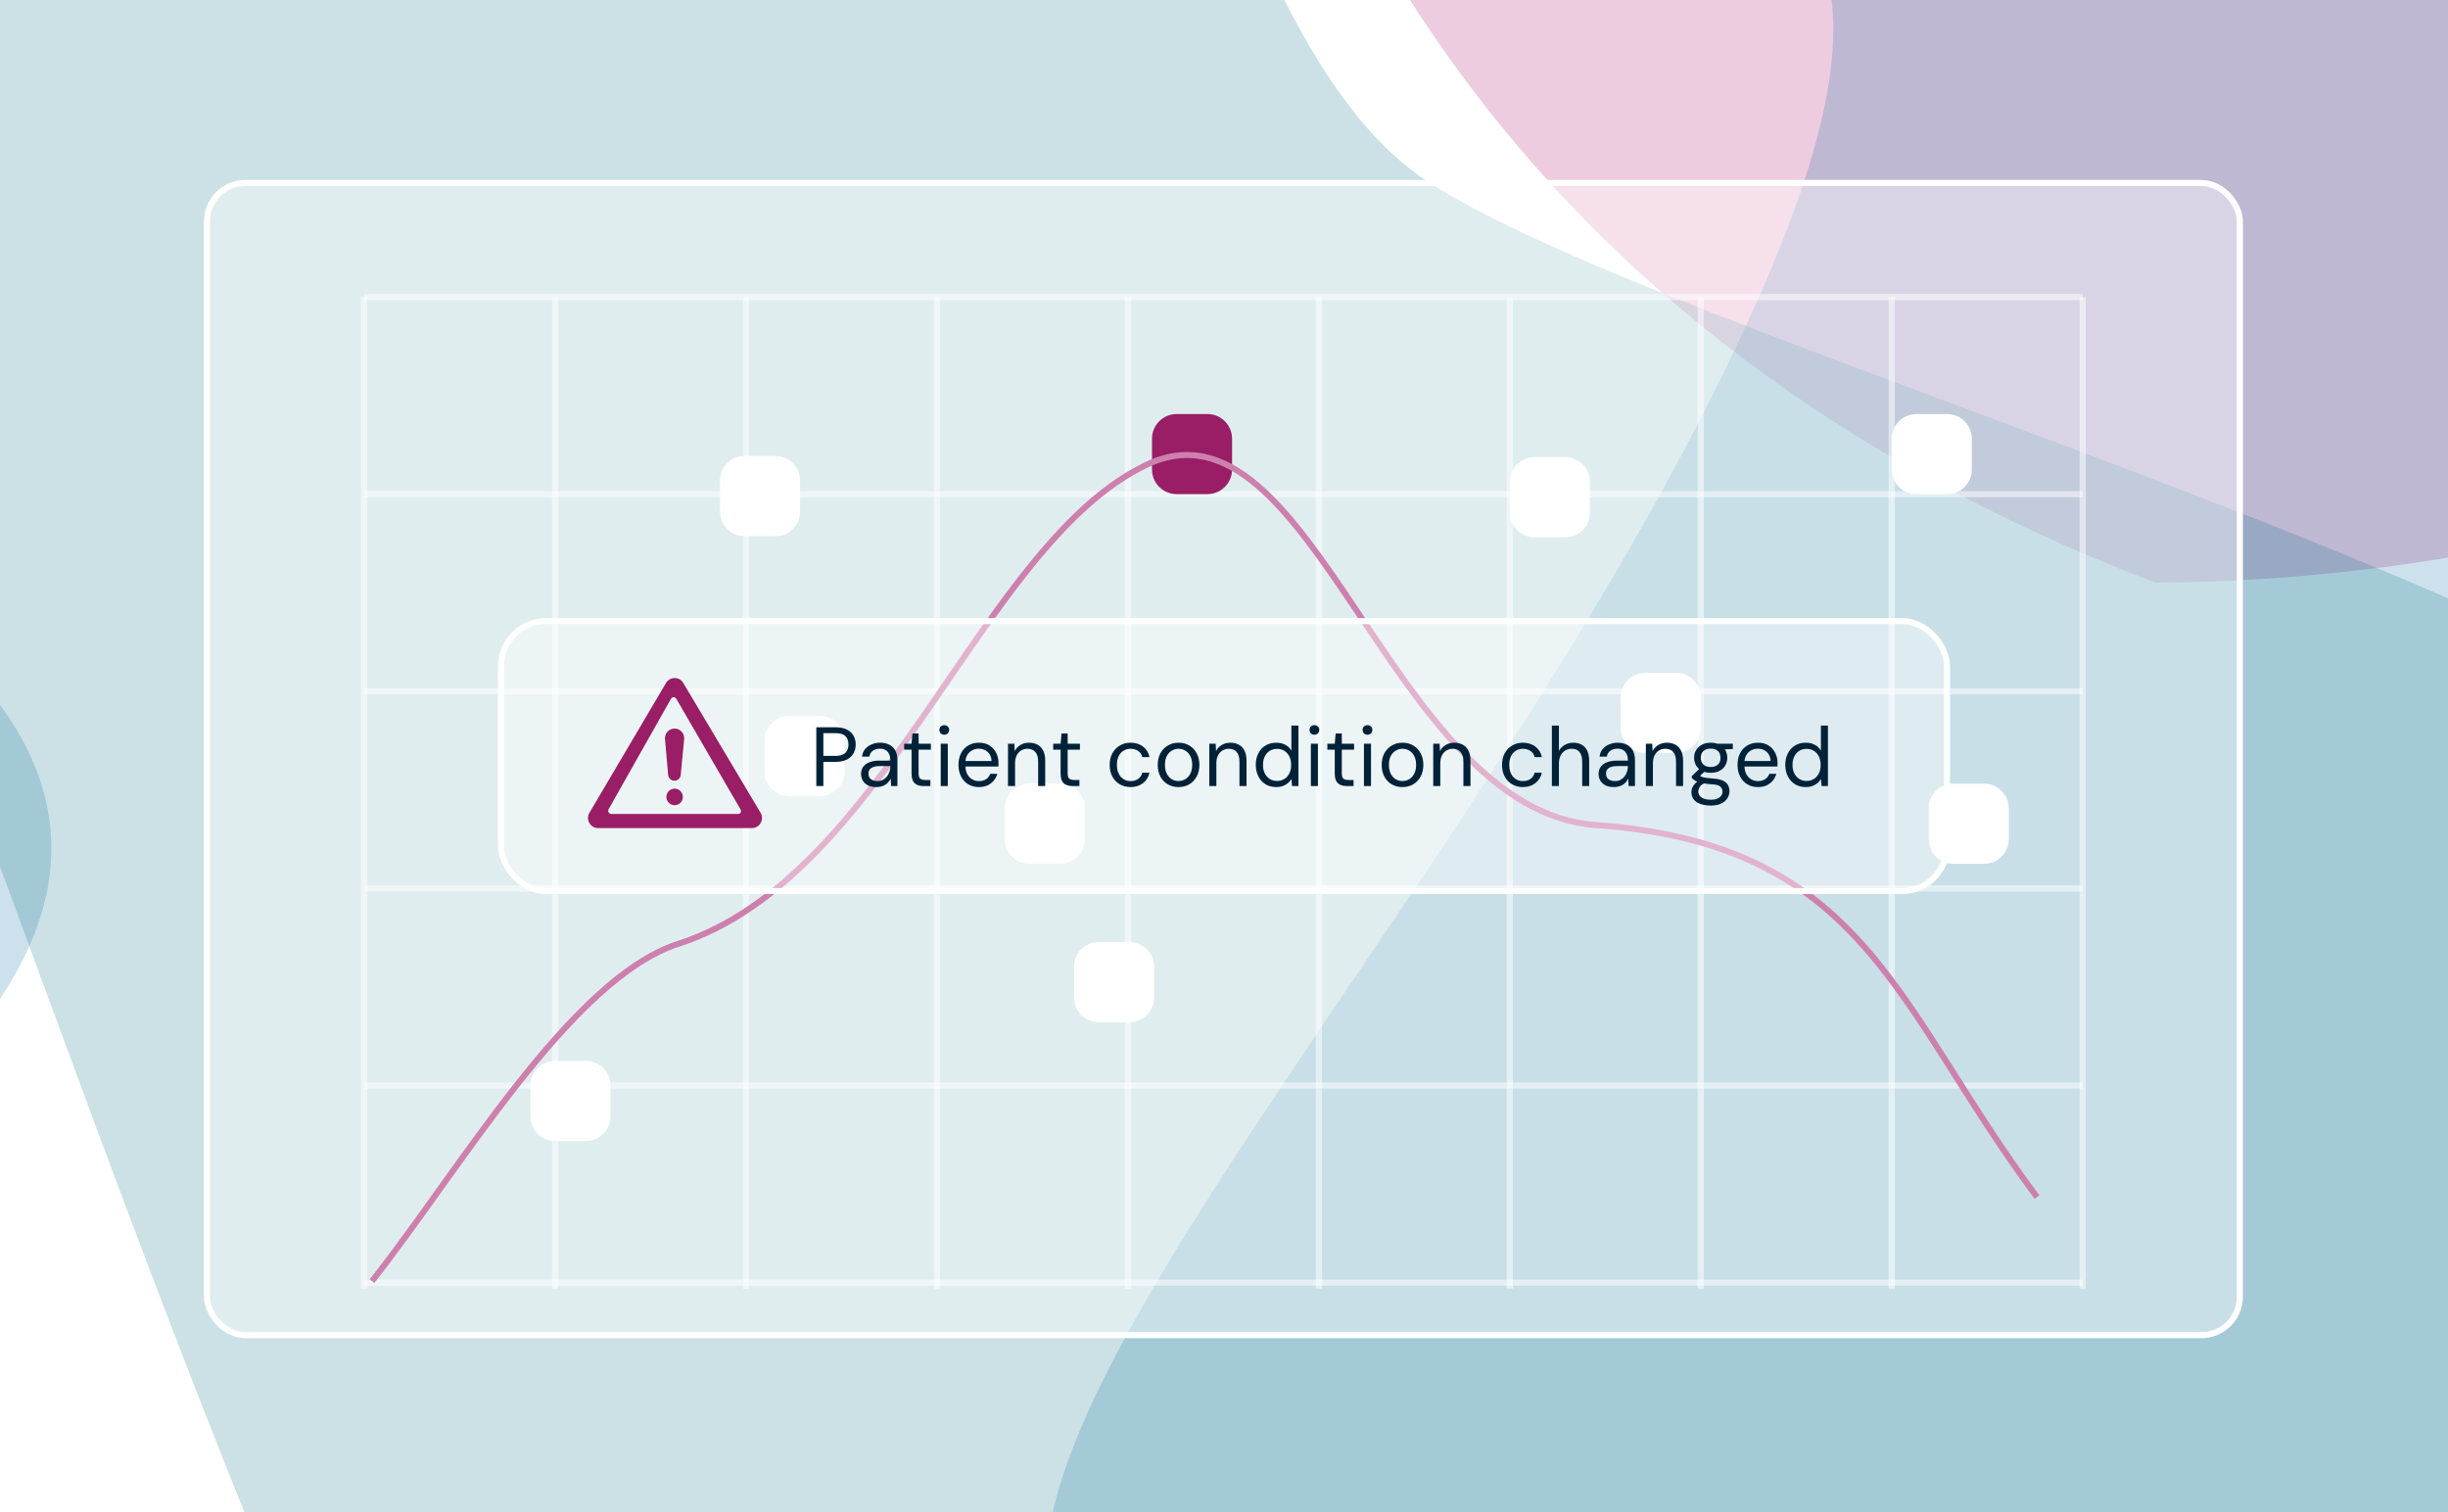 <svg width="408" height="252" viewBox="0 0 408 252" fill="none" xmlns="http://www.w3.org/2000/svg">
<g clip-path="url(#clip0_6835_3221)">
<rect width="408" height="252" fill="white"/>
<g clip-path="url(#clip1_6835_3221)">
<rect width="1480" height="1492" transform="translate(1358.47 -42.822) rotate(127.544)" fill="white"/>
<g filter="url(#filter0_f_6835_3221)">
<path d="M-405.156 124.613L-379.096 27.683C-364.003 -44.607 -315.823 -203.792 -243.842 -262.212C-153.867 -335.237 -92.557 -288.904 5.003 -236.474C102.562 -184.044 -63.752 -142.708 -166.642 -60.129C-269.533 22.45 -139.613 25.669 -29.955 92.071C79.703 158.473 -75.136 222.47 -118.971 249.021C-162.807 275.572 -237.177 289.445 -268.961 294.15C-293.743 297.818 -367.387 191.662 -403.749 134.059C-405.527 131.241 -406.021 127.831 -405.156 124.613Z" fill="#066CA0" fill-opacity="0.2"/>
</g>
<g filter="url(#filter1_f_6835_3221)">
<path d="M509.525 -2.16C527.809 76.977 416.907 96.979 359.17 97.089C143.037 14.486 200.591 -223.293 199.619 -236.634C198.647 -249.975 323.35 -348.472 348.191 -360.341C373.032 -372.21 461.956 -332.867 522.507 -253.456C583.057 -174.046 519.563 -201.831 505.074 -170.599C490.585 -139.367 486.669 -101.082 509.525 -2.16Z" fill="#AD0365" fill-opacity="0.2"/>
</g>
<g filter="url(#filter2_f_6835_3221)">
<path d="M550.466 447.684C561.206 520.886 386.013 525.772 297.075 519.065C60.099 504.654 21.078 112.455 -82.987 -40.857C-187.051 -194.169 126.816 -248.178 152.536 -200.724C178.256 -153.269 191.451 0.056 237.882 30.206C284.313 60.357 470.898 105.726 498.921 161.355C526.943 216.983 537.041 356.182 550.466 447.684Z" fill="#006C7D" fill-opacity="0.2"/>
</g>
<g filter="url(#filter3_f_6835_3221)">
<path d="M421.762 -219.577L442.053 -121.277C461.065 -49.917 489.58 113.936 451.541 198.477C403.992 304.152 328.399 290.323 217.683 287.341C106.968 284.359 236.952 172.677 291.743 52.661C346.534 -67.354 229.033 -11.83 101.23 -21.855C-26.573 -31.879 82.974 -158.647 110.197 -202.068C137.42 -245.489 197.617 -291.312 223.895 -309.801C244.383 -324.217 357.885 -262.494 416.259 -227.382C419.114 -225.664 421.088 -222.841 421.762 -219.577Z" fill="#066CA0" fill-opacity="0.2"/>
</g>
</g>
<g clip-path="url(#clip2_6835_3221)">
<rect x="34" y="30" width="339.803" height="193" rx="6.886" fill="white" fill-opacity="0.4"/>
<path d="M61.205 49.505V214.787H60.178V49.505H61.205Z" fill="white" fill-opacity="0.5"/>
<path d="M93.031 49.505V214.787H92.004V49.505H93.031Z" fill="white" fill-opacity="0.5"/>
<path d="M124.857 49.505V214.787H123.83V49.505H124.857Z" fill="white" fill-opacity="0.5"/>
<path d="M156.678 49.505V214.787H155.65V49.505H156.678Z" fill="white" fill-opacity="0.5"/>
<path d="M188.504 49.505V214.787H187.477V49.505H188.504Z" fill="white" fill-opacity="0.5"/>
<path d="M220.334 49.505V214.787H219.307V49.505H220.334Z" fill="white" fill-opacity="0.5"/>
<path d="M252.154 49.505V214.787H251.127V49.505H252.154Z" fill="white" fill-opacity="0.5"/>
<path d="M283.98 49.505V214.787H282.953V49.505H283.98Z" fill="white" fill-opacity="0.5"/>
<path d="M315.805 49.505V214.787H314.777V49.505H315.805Z" fill="white" fill-opacity="0.5"/>
<path d="M347.631 49.505V214.787H346.604V49.505H347.631Z" fill="white" fill-opacity="0.5"/>
<path d="M315.287 73.116C315.287 70.848 317.126 69.009 319.393 69.009H324.526C326.794 69.009 328.633 70.848 328.633 73.116V78.249C328.633 80.516 326.794 82.355 324.526 82.355H319.393C317.126 82.355 315.287 80.516 315.287 78.249V73.116Z" fill="white"/>
<path d="M347.111 50.019L60.691 50.019L60.691 48.991L347.111 48.991L347.111 50.019Z" fill="white" fill-opacity="0.5"/>
<path d="M347.111 82.869L60.691 82.869L60.691 81.841L347.111 81.841L347.111 82.869Z" fill="white" fill-opacity="0.5"/>
<path d="M347.111 115.72L60.691 115.72L60.691 114.693L347.111 114.693L347.111 115.72Z" fill="white" fill-opacity="0.5"/>
<path d="M347.111 148.572L60.691 148.572L60.691 147.544L347.111 147.544L347.111 148.572Z" fill="white" fill-opacity="0.5"/>
<path d="M347.111 181.424L60.691 181.424L60.691 180.396L347.111 180.396L347.111 181.424Z" fill="white" fill-opacity="0.5"/>
<path d="M347.111 214.274L60.691 214.274L60.691 213.247L347.111 213.247L347.111 214.274Z" fill="white" fill-opacity="0.5"/>
<path d="M127.42 123.42C127.42 121.152 129.258 119.313 131.526 119.313H136.659C138.927 119.313 140.766 121.152 140.766 123.42V128.553C140.766 130.821 138.927 132.659 136.659 132.659H131.526C129.258 132.659 127.42 130.821 127.42 128.553V123.42Z" fill="white"/>
<path d="M179 161.106C179 158.838 180.838 157 183.106 157H188.239C190.507 157 192.346 158.838 192.346 161.106V166.239C192.346 168.507 190.507 170.346 188.239 170.346H183.106C180.838 170.346 179 168.507 179 166.239V161.106Z" fill="white"/>
<path d="M192 73.106C192 70.838 193.838 69 196.106 69H201.239C203.507 69 205.346 70.838 205.346 73.106V78.239C205.346 80.507 203.507 82.346 201.239 82.346H196.106C193.838 82.346 192 80.507 192 78.239V73.106Z" fill="#991E66"/>
<path d="M321.447 134.712C321.447 132.444 323.286 130.606 325.554 130.606H330.687C332.955 130.606 334.793 132.444 334.793 134.712V139.845C334.793 142.113 332.955 143.952 330.687 143.952H325.554C323.286 143.952 321.447 142.113 321.447 139.845V134.712Z" fill="white"/>
<path d="M190.782 77.05C194.339 75.337 197.685 74.965 200.873 75.657C204.051 76.346 207.033 78.083 209.891 80.519C215.592 85.381 220.91 93.132 226.389 101.298C231.886 109.491 237.561 118.123 244.005 124.868C250.447 131.61 257.6 136.4 266.034 137.001C288.661 138.611 301.286 146.294 311.188 157.558C316.122 163.172 320.375 169.669 324.851 176.706C329.331 183.751 334.038 191.344 339.899 199.201L339.499 199.5L339.099 199.8C333.21 191.906 328.479 184.275 324.007 177.242C319.529 170.202 315.313 163.767 310.436 158.219C300.713 147.158 288.336 139.591 265.964 137.999C257.173 137.373 249.802 132.382 243.282 125.559C236.765 118.739 231.039 110.022 225.559 101.854C220.059 93.658 214.818 86.034 209.242 81.28C206.461 78.909 203.625 77.277 200.661 76.635C197.708 75.994 194.589 76.327 191.216 77.951C184.385 81.24 178.286 87.122 172.422 94.326C166.558 101.53 160.969 110.004 155.129 118.453C143.485 135.299 130.838 152.066 113.2 157.772C108.8 159.196 104.322 162.25 99.84 166.352C95.362 170.451 90.909 175.571 86.559 181.09C82.209 186.607 77.97 192.511 73.915 198.177C69.864 203.837 65.993 209.265 62.391 213.81L61.607 213.189C65.191 208.667 69.046 203.262 73.103 197.594C77.156 191.931 81.407 186.009 85.773 180.47C90.139 174.933 94.63 169.766 99.164 165.615C103.694 161.468 108.298 158.308 112.893 156.821C130.159 151.235 142.629 134.777 154.306 117.885C160.126 109.464 165.749 100.939 171.646 93.695C177.542 86.451 183.754 80.433 190.782 77.05Z" fill="#CD80AD"/>
<path d="M251.641 80.302C251.641 78.034 253.479 76.196 255.747 76.196H260.88C263.148 76.196 264.986 78.034 264.986 80.302V85.435C264.986 87.703 263.148 89.541 260.88 89.541H255.747C253.479 89.541 251.641 87.703 251.641 85.435V80.302Z" fill="white"/>
<path d="M120 80.106C120 77.838 121.838 76 124.106 76H129.239C131.507 76 133.346 77.838 133.346 80.106V85.239C133.346 87.507 131.507 89.346 129.239 89.346H124.106C121.838 89.346 120 87.507 120 85.239V80.106Z" fill="white"/>
<path d="M270.117 116.234C270.117 113.966 271.956 112.127 274.224 112.127H279.357C281.624 112.127 283.463 113.966 283.463 116.234V121.367C283.463 123.635 281.624 125.473 279.357 125.473H274.224C271.956 125.473 270.117 123.635 270.117 121.367V116.234Z" fill="white"/>
<path d="M88.41 180.909C88.41 178.641 90.249 176.803 92.516 176.803H97.65C99.917 176.803 101.756 178.641 101.756 180.909V186.042C101.756 188.31 99.917 190.148 97.65 190.148H92.516C90.249 190.148 88.41 188.31 88.41 186.042V180.909Z" fill="white"/>
<path d="M167.457 134.712C167.457 132.444 169.296 130.606 171.563 130.606H176.696C178.964 130.606 180.803 132.444 180.803 134.712V139.845C180.803 142.113 178.964 143.952 176.696 143.952H171.563C169.296 143.952 167.457 142.113 167.457 139.845V134.712Z" fill="white"/>
</g>
<rect x="34.5" y="30.5" width="338.803" height="192" rx="6.386" stroke="white"/>
<rect x="83.5" y="103.5" width="241" height="45" rx="7.5" fill="white" fill-opacity="0.4"/>
<rect x="83.5" y="103.5" width="241" height="45" rx="7.5" stroke="white"/>
<g clip-path="url(#clip3_6835_3221)">
<path d="M126.76 135.443L113.882 113.822C113.229 112.724 111.648 112.726 111.001 113.828L98.238 135.449C97.574 136.575 98.379 138 99.679 138H125.321C126.623 138 127.429 136.57 126.76 135.444V135.443ZM123.046 135.649H101.878C101.485 135.649 101.239 135.202 101.441 134.847L111.837 116.447C112.031 116.101 112.511 116.099 112.71 116.442L123.437 134.921C123.622 135.243 123.404 135.649 123.046 135.649H123.046Z" fill="#991E66"/>
<path d="M112.429 121.418C113.377 121.418 114.118 122.239 114.027 123.187L113.452 129.156C113.4 129.698 112.947 130.111 112.405 130.111C111.86 130.111 111.406 129.693 111.358 129.147L110.831 123.174C110.747 122.231 111.487 121.418 112.429 121.418Z" fill="#991E66"/>
<path d="M113.075 134.032C113.745 133.678 114.003 132.843 113.65 132.169C113.297 131.494 112.467 131.235 111.797 131.59C111.126 131.945 110.868 132.779 111.221 133.454C111.574 134.128 112.404 134.387 113.075 134.032Z" fill="#991E66"/>
</g>
<path d="M300.949 131.168C300.268 131.168 299.67 131.009 299.157 130.692C298.644 130.365 298.247 129.922 297.967 129.362C297.687 128.802 297.547 128.167 297.547 127.458C297.547 126.749 297.687 126.119 297.967 125.568C298.247 125.008 298.644 124.569 299.157 124.252C299.68 123.935 300.282 123.776 300.963 123.776C301.542 123.776 302.046 123.893 302.475 124.126C302.914 124.359 303.25 124.686 303.483 125.106V120.92H304.659V131H303.595L303.497 129.838C303.348 130.071 303.156 130.291 302.923 130.496C302.69 130.692 302.41 130.855 302.083 130.986C301.756 131.107 301.378 131.168 300.949 131.168ZM301.089 130.146C301.556 130.146 301.966 130.034 302.321 129.81C302.676 129.586 302.951 129.278 303.147 128.886C303.343 128.485 303.441 128.013 303.441 127.472C303.441 126.94 303.343 126.473 303.147 126.072C302.951 125.671 302.676 125.358 302.321 125.134C301.966 124.91 301.556 124.798 301.089 124.798C300.632 124.798 300.226 124.91 299.871 125.134C299.516 125.358 299.241 125.671 299.045 126.072C298.849 126.473 298.751 126.94 298.751 127.472C298.751 128.013 298.849 128.485 299.045 128.886C299.241 129.278 299.516 129.586 299.871 129.81C300.226 130.034 300.632 130.146 301.089 130.146Z" fill="#002238"/>
<path d="M292.978 131.168C292.315 131.168 291.727 131.014 291.214 130.706C290.71 130.398 290.313 129.969 290.024 129.418C289.735 128.858 289.59 128.209 289.59 127.472C289.59 126.725 289.73 126.077 290.01 125.526C290.299 124.975 290.701 124.546 291.214 124.238C291.737 123.93 292.334 123.776 293.006 123.776C293.697 123.776 294.28 123.93 294.756 124.238C295.241 124.546 295.61 124.952 295.862 125.456C296.123 125.951 296.254 126.497 296.254 127.094C296.254 127.187 296.254 127.285 296.254 127.388C296.254 127.491 296.249 127.607 296.24 127.738H290.472V126.828H295.106C295.078 126.184 294.863 125.68 294.462 125.316C294.07 124.952 293.575 124.77 292.978 124.77C292.577 124.77 292.203 124.863 291.858 125.05C291.522 125.227 291.251 125.493 291.046 125.848C290.841 126.193 290.738 126.627 290.738 127.15V127.542C290.738 128.121 290.841 128.606 291.046 128.998C291.261 129.39 291.536 129.684 291.872 129.88C292.217 130.076 292.586 130.174 292.978 130.174C293.473 130.174 293.879 130.067 294.196 129.852C294.523 129.628 294.756 129.329 294.896 128.956H296.058C295.946 129.376 295.75 129.754 295.47 130.09C295.19 130.426 294.84 130.692 294.42 130.888C294.009 131.075 293.529 131.168 292.978 131.168Z" fill="#002238"/>
<path d="M285.136 134.248C284.502 134.248 283.937 134.164 283.442 133.996C282.957 133.837 282.579 133.59 282.308 133.254C282.038 132.918 281.902 132.503 281.902 132.008C281.902 131.793 281.944 131.565 282.028 131.322C282.122 131.079 282.276 130.841 282.49 130.608C282.714 130.375 283.027 130.165 283.428 129.978L284.24 130.454C283.746 130.659 283.424 130.893 283.274 131.154C283.125 131.425 283.05 131.672 283.05 131.896C283.05 132.204 283.139 132.461 283.316 132.666C283.494 132.871 283.741 133.025 284.058 133.128C284.376 133.231 284.735 133.282 285.136 133.282C285.538 133.282 285.883 133.226 286.172 133.114C286.462 133.002 286.686 132.843 286.844 132.638C287.003 132.433 287.082 132.19 287.082 131.91C287.082 131.583 286.961 131.308 286.718 131.084C286.476 130.869 286.014 130.743 285.332 130.706C284.782 130.669 284.32 130.617 283.946 130.552C283.573 130.487 283.265 130.412 283.022 130.328C282.78 130.235 282.574 130.132 282.406 130.02C282.248 129.908 282.103 129.791 281.972 129.67V129.348L283.33 128.004L284.352 128.368L282.952 129.628L283.134 129.138C283.237 129.213 283.335 129.283 283.428 129.348C283.522 129.413 283.648 129.469 283.806 129.516C283.965 129.563 284.184 129.605 284.464 129.642C284.754 129.679 285.132 129.717 285.598 129.754C286.242 129.801 286.756 129.913 287.138 130.09C287.53 130.267 287.81 130.505 287.978 130.804C288.156 131.103 288.244 131.457 288.244 131.868C288.244 132.269 288.132 132.647 287.908 133.002C287.694 133.366 287.358 133.665 286.9 133.898C286.443 134.131 285.855 134.248 285.136 134.248ZM285.122 128.788C284.534 128.788 284.03 128.676 283.61 128.452C283.2 128.228 282.887 127.929 282.672 127.556C282.458 127.173 282.35 126.749 282.35 126.282C282.35 125.815 282.458 125.395 282.672 125.022C282.896 124.649 283.214 124.35 283.624 124.126C284.035 123.893 284.534 123.776 285.122 123.776C285.71 123.776 286.21 123.893 286.62 124.126C287.031 124.35 287.344 124.649 287.558 125.022C287.773 125.395 287.88 125.815 287.88 126.282C287.88 126.749 287.773 127.173 287.558 127.556C287.344 127.929 287.031 128.228 286.62 128.452C286.21 128.676 285.71 128.788 285.122 128.788ZM285.122 127.822C285.626 127.822 286.023 127.691 286.312 127.43C286.602 127.169 286.746 126.786 286.746 126.282C286.746 125.787 286.602 125.409 286.312 125.148C286.023 124.887 285.626 124.756 285.122 124.756C284.628 124.756 284.226 124.887 283.918 125.148C283.62 125.409 283.47 125.787 283.47 126.282C283.47 126.786 283.62 127.169 283.918 127.43C284.217 127.691 284.618 127.822 285.122 127.822ZM286.27 124.938L285.92 123.944H288.804V124.826L286.27 124.938Z" fill="#002238"/>
<path d="M274.312 131V123.944H275.377L275.433 125.176C275.657 124.737 275.974 124.397 276.385 124.154C276.805 123.902 277.28 123.776 277.812 123.776C278.363 123.776 278.839 123.888 279.241 124.112C279.642 124.327 279.954 124.658 280.178 125.106C280.402 125.545 280.515 126.105 280.515 126.786V131H279.339V126.912C279.339 126.203 279.18 125.671 278.863 125.316C278.555 124.961 278.116 124.784 277.547 124.784C277.155 124.784 276.805 124.882 276.497 125.078C276.189 125.265 275.941 125.54 275.755 125.904C275.577 126.259 275.489 126.702 275.489 127.234V131H274.312Z" fill="#002238"/>
<path d="M268.994 131.168C268.424 131.168 267.948 131.07 267.566 130.874C267.183 130.669 266.898 130.403 266.712 130.076C266.525 129.74 266.432 129.376 266.432 128.984C266.432 128.508 266.553 128.107 266.796 127.78C267.048 127.444 267.398 127.192 267.846 127.024C268.303 126.847 268.84 126.758 269.456 126.758H271.318C271.318 126.319 271.248 125.955 271.108 125.666C270.977 125.367 270.781 125.143 270.52 124.994C270.268 124.845 269.95 124.77 269.568 124.77C269.12 124.77 268.732 124.882 268.406 125.106C268.079 125.33 267.878 125.661 267.804 126.1H266.6C266.656 125.596 266.824 125.176 267.104 124.84C267.393 124.495 267.757 124.233 268.196 124.056C268.634 123.869 269.092 123.776 269.568 123.776C270.221 123.776 270.762 123.897 271.192 124.14C271.63 124.373 271.957 124.705 272.172 125.134C272.386 125.554 272.494 126.053 272.494 126.632V131H271.444L271.374 129.754C271.28 129.95 271.159 130.137 271.01 130.314C270.87 130.482 270.702 130.631 270.506 130.762C270.31 130.883 270.086 130.981 269.834 131.056C269.591 131.131 269.311 131.168 268.994 131.168ZM269.176 130.174C269.502 130.174 269.796 130.109 270.058 129.978C270.328 129.838 270.557 129.651 270.744 129.418C270.93 129.175 271.07 128.909 271.164 128.62C271.266 128.331 271.318 128.027 271.318 127.71V127.668H269.554C269.096 127.668 268.728 127.724 268.448 127.836C268.168 127.939 267.967 128.088 267.846 128.284C267.724 128.471 267.664 128.685 267.664 128.928C267.664 129.18 267.72 129.399 267.832 129.586C267.953 129.773 268.126 129.917 268.35 130.02C268.583 130.123 268.858 130.174 269.176 130.174Z" fill="#002238"/>
<path d="M258.645 131V120.92H259.821V125.134C260.054 124.714 260.381 124.383 260.801 124.14C261.23 123.897 261.697 123.776 262.201 123.776C262.742 123.776 263.213 123.888 263.615 124.112C264.016 124.327 264.324 124.658 264.539 125.106C264.753 125.554 264.861 126.119 264.861 126.8V131H263.699V126.926C263.699 126.217 263.549 125.685 263.251 125.33C262.952 124.966 262.518 124.784 261.949 124.784C261.547 124.784 261.183 124.882 260.857 125.078C260.539 125.274 260.287 125.554 260.101 125.918C259.914 126.282 259.821 126.73 259.821 127.262V131H258.645Z" fill="#002238"/>
<path d="M253.81 131.168C253.147 131.168 252.55 131.014 252.018 130.706C251.495 130.398 251.085 129.969 250.786 129.418C250.487 128.858 250.338 128.214 250.338 127.486C250.338 126.739 250.487 126.091 250.786 125.54C251.085 124.989 251.495 124.56 252.018 124.252C252.55 123.935 253.147 123.776 253.81 123.776C254.65 123.776 255.35 123.995 255.91 124.434C256.47 124.863 256.825 125.442 256.974 126.17H255.77C255.677 125.731 255.448 125.391 255.084 125.148C254.72 124.905 254.291 124.784 253.796 124.784C253.395 124.784 253.021 124.887 252.676 125.092C252.331 125.288 252.055 125.587 251.85 125.988C251.645 126.389 251.542 126.884 251.542 127.472C251.542 127.911 251.603 128.303 251.724 128.648C251.845 128.984 252.009 129.264 252.214 129.488C252.419 129.712 252.657 129.885 252.928 130.006C253.208 130.118 253.497 130.174 253.796 130.174C254.132 130.174 254.435 130.123 254.706 130.02C254.977 129.908 255.205 129.745 255.392 129.53C255.579 129.315 255.705 129.063 255.77 128.774H256.974C256.825 129.483 256.465 130.062 255.896 130.51C255.336 130.949 254.641 131.168 253.81 131.168Z" fill="#002238"/>
<path d="M238.875 131V123.944H239.939L239.995 125.176C240.219 124.737 240.536 124.397 240.947 124.154C241.367 123.902 241.843 123.776 242.375 123.776C242.926 123.776 243.402 123.888 243.803 124.112C244.204 124.327 244.517 124.658 244.741 125.106C244.965 125.545 245.077 126.105 245.077 126.786V131H243.901V126.912C243.901 126.203 243.742 125.671 243.425 125.316C243.117 124.961 242.678 124.784 242.109 124.784C241.717 124.784 241.367 124.882 241.059 125.078C240.751 125.265 240.504 125.54 240.317 125.904C240.14 126.259 240.051 126.702 240.051 127.234V131H238.875Z" fill="#002238"/>
<path d="M233.725 131.168C233.072 131.168 232.484 131.019 231.961 130.72C231.439 130.412 231.028 129.983 230.729 129.432C230.431 128.872 230.281 128.223 230.281 127.486C230.281 126.73 230.431 126.077 230.729 125.526C231.037 124.966 231.453 124.537 231.975 124.238C232.507 123.93 233.1 123.776 233.753 123.776C234.425 123.776 235.018 123.93 235.531 124.238C236.054 124.537 236.465 124.966 236.763 125.526C237.071 126.077 237.225 126.725 237.225 127.472C237.225 128.219 237.071 128.872 236.763 129.432C236.455 129.983 236.04 130.412 235.517 130.72C234.995 131.019 234.397 131.168 233.725 131.168ZM233.739 130.16C234.141 130.16 234.514 130.062 234.859 129.866C235.205 129.661 235.485 129.357 235.699 128.956C235.914 128.555 236.021 128.06 236.021 127.472C236.021 126.875 235.914 126.38 235.699 125.988C235.494 125.587 235.219 125.288 234.873 125.092C234.537 124.887 234.164 124.784 233.753 124.784C233.361 124.784 232.988 124.887 232.633 125.092C232.288 125.288 232.008 125.587 231.793 125.988C231.588 126.38 231.485 126.875 231.485 127.472C231.485 128.06 231.588 128.555 231.793 128.956C232.008 129.357 232.283 129.661 232.619 129.866C232.965 130.062 233.338 130.16 233.739 130.16Z" fill="#002238"/>
<path d="M227.324 131V123.944H228.5V131H227.324ZM227.912 122.446C227.678 122.446 227.482 122.371 227.324 122.222C227.174 122.063 227.1 121.867 227.1 121.634C227.1 121.401 227.174 121.214 227.324 121.074C227.482 120.925 227.678 120.85 227.912 120.85C228.136 120.85 228.327 120.925 228.486 121.074C228.644 121.214 228.724 121.401 228.724 121.634C228.724 121.867 228.644 122.063 228.486 122.222C228.327 122.371 228.136 122.446 227.912 122.446Z" fill="#002238"/>
<path d="M224.503 131C224.083 131 223.719 130.935 223.411 130.804C223.103 130.673 222.865 130.454 222.697 130.146C222.538 129.829 222.459 129.404 222.459 128.872V124.938H221.227V123.944H222.459L222.613 122.236H223.635V123.944H225.679V124.938H223.635V128.872C223.635 129.311 223.723 129.609 223.901 129.768C224.078 129.917 224.391 129.992 224.839 129.992H225.595V131H224.503Z" fill="#002238"/>
<path d="M218.478 131V123.944H219.654V131H218.478ZM219.066 122.446C218.833 122.446 218.637 122.371 218.478 122.222C218.329 122.063 218.254 121.867 218.254 121.634C218.254 121.401 218.329 121.214 218.478 121.074C218.637 120.925 218.833 120.85 219.066 120.85C219.29 120.85 219.481 120.925 219.64 121.074C219.799 121.214 219.878 121.401 219.878 121.634C219.878 121.867 219.799 122.063 219.64 122.222C219.481 122.371 219.29 122.446 219.066 122.446Z" fill="#002238"/>
<path d="M212.697 131.168C212.016 131.168 211.418 131.009 210.905 130.692C210.392 130.365 209.995 129.922 209.715 129.362C209.435 128.802 209.295 128.167 209.295 127.458C209.295 126.749 209.435 126.119 209.715 125.568C209.995 125.008 210.392 124.569 210.905 124.252C211.428 123.935 212.03 123.776 212.711 123.776C213.29 123.776 213.794 123.893 214.223 124.126C214.662 124.359 214.998 124.686 215.231 125.106V120.92H216.407V131H215.343L215.245 129.838C215.096 130.071 214.904 130.291 214.671 130.496C214.438 130.692 214.158 130.855 213.831 130.986C213.504 131.107 213.126 131.168 212.697 131.168ZM212.837 130.146C213.304 130.146 213.714 130.034 214.069 129.81C214.424 129.586 214.699 129.278 214.895 128.886C215.091 128.485 215.189 128.013 215.189 127.472C215.189 126.94 215.091 126.473 214.895 126.072C214.699 125.671 214.424 125.358 214.069 125.134C213.714 124.91 213.304 124.798 212.837 124.798C212.38 124.798 211.974 124.91 211.619 125.134C211.264 125.358 210.989 125.671 210.793 126.072C210.597 126.473 210.499 126.94 210.499 127.472C210.499 128.013 210.597 128.485 210.793 128.886C210.989 129.278 211.264 129.586 211.619 129.81C211.974 130.034 212.38 130.146 212.837 130.146Z" fill="#002238"/>
<path d="M201.551 131V123.944H202.615L202.671 125.176C202.895 124.737 203.212 124.397 203.623 124.154C204.043 123.902 204.519 123.776 205.051 123.776C205.601 123.776 206.077 123.888 206.479 124.112C206.88 124.327 207.193 124.658 207.417 125.106C207.641 125.545 207.753 126.105 207.753 126.786V131H206.577V126.912C206.577 126.203 206.418 125.671 206.101 125.316C205.793 124.961 205.354 124.784 204.785 124.784C204.393 124.784 204.043 124.882 203.735 125.078C203.427 125.265 203.179 125.54 202.993 125.904C202.815 126.259 202.727 126.702 202.727 127.234V131H201.551Z" fill="#002238"/>
<path d="M196.401 131.168C195.748 131.168 195.16 131.019 194.637 130.72C194.114 130.412 193.704 129.983 193.405 129.432C193.106 128.872 192.957 128.223 192.957 127.486C192.957 126.73 193.106 126.077 193.405 125.526C193.713 124.966 194.128 124.537 194.651 124.238C195.183 123.93 195.776 123.776 196.429 123.776C197.101 123.776 197.694 123.93 198.207 124.238C198.73 124.537 199.14 124.966 199.439 125.526C199.747 126.077 199.901 126.725 199.901 127.472C199.901 128.219 199.747 128.872 199.439 129.432C199.131 129.983 198.716 130.412 198.193 130.72C197.67 131.019 197.073 131.168 196.401 131.168ZM196.415 130.16C196.816 130.16 197.19 130.062 197.535 129.866C197.88 129.661 198.16 129.357 198.375 128.956C198.59 128.555 198.697 128.06 198.697 127.472C198.697 126.875 198.59 126.38 198.375 125.988C198.17 125.587 197.894 125.288 197.549 125.092C197.213 124.887 196.84 124.784 196.429 124.784C196.037 124.784 195.664 124.887 195.309 125.092C194.964 125.288 194.684 125.587 194.469 125.988C194.264 126.38 194.161 126.875 194.161 127.472C194.161 128.06 194.264 128.555 194.469 128.956C194.684 129.357 194.959 129.661 195.295 129.866C195.64 130.062 196.014 130.16 196.415 130.16Z" fill="#002238"/>
<path d="M188.417 131.168C187.755 131.168 187.157 131.014 186.625 130.706C186.103 130.398 185.692 129.969 185.393 129.418C185.095 128.858 184.945 128.214 184.945 127.486C184.945 126.739 185.095 126.091 185.393 125.54C185.692 124.989 186.103 124.56 186.625 124.252C187.157 123.935 187.755 123.776 188.417 123.776C189.257 123.776 189.957 123.995 190.517 124.434C191.077 124.863 191.432 125.442 191.581 126.17H190.377C190.284 125.731 190.055 125.391 189.691 125.148C189.327 124.905 188.898 124.784 188.403 124.784C188.002 124.784 187.629 124.887 187.283 125.092C186.938 125.288 186.663 125.587 186.457 125.988C186.252 126.389 186.149 126.884 186.149 127.472C186.149 127.911 186.21 128.303 186.331 128.648C186.453 128.984 186.616 129.264 186.821 129.488C187.027 129.712 187.265 129.885 187.535 130.006C187.815 130.118 188.105 130.174 188.403 130.174C188.739 130.174 189.043 130.123 189.313 130.02C189.584 129.908 189.813 129.745 189.999 129.53C190.186 129.315 190.312 129.063 190.377 128.774H191.581C191.432 129.483 191.073 130.062 190.503 130.51C189.943 130.949 189.248 131.168 188.417 131.168Z" fill="#002238"/>
<path d="M178.811 131C178.391 131 178.027 130.935 177.719 130.804C177.411 130.673 177.173 130.454 177.005 130.146C176.846 129.829 176.767 129.404 176.767 128.872V124.938H175.535V123.944H176.767L176.921 122.236H177.943V123.944H179.987V124.938H177.943V128.872C177.943 129.311 178.032 129.609 178.209 129.768C178.386 129.917 178.699 129.992 179.147 129.992H179.903V131H178.811Z" fill="#002238"/>
<path d="M168 131V123.944H169.064L169.12 125.176C169.344 124.737 169.661 124.397 170.072 124.154C170.492 123.902 170.968 123.776 171.5 123.776C172.051 123.776 172.527 123.888 172.928 124.112C173.329 124.327 173.642 124.658 173.866 125.106C174.09 125.545 174.202 126.105 174.202 126.786V131H173.026V126.912C173.026 126.203 172.867 125.671 172.55 125.316C172.242 124.961 171.803 124.784 171.234 124.784C170.842 124.784 170.492 124.882 170.184 125.078C169.876 125.265 169.629 125.54 169.442 125.904C169.265 126.259 169.176 126.702 169.176 127.234V131H168Z" fill="#002238"/>
<path d="M163.136 131.168C162.473 131.168 161.885 131.014 161.372 130.706C160.868 130.398 160.471 129.969 160.182 129.418C159.893 128.858 159.748 128.209 159.748 127.472C159.748 126.725 159.888 126.077 160.168 125.526C160.457 124.975 160.859 124.546 161.372 124.238C161.895 123.93 162.492 123.776 163.164 123.776C163.855 123.776 164.438 123.93 164.914 124.238C165.399 124.546 165.768 124.952 166.02 125.456C166.281 125.951 166.412 126.497 166.412 127.094C166.412 127.187 166.412 127.285 166.412 127.388C166.412 127.491 166.407 127.607 166.398 127.738H160.63V126.828H165.264C165.236 126.184 165.021 125.68 164.62 125.316C164.228 124.952 163.733 124.77 163.136 124.77C162.735 124.77 162.361 124.863 162.016 125.05C161.68 125.227 161.409 125.493 161.204 125.848C160.999 126.193 160.896 126.627 160.896 127.15V127.542C160.896 128.121 160.999 128.606 161.204 128.998C161.419 129.39 161.694 129.684 162.03 129.88C162.375 130.076 162.744 130.174 163.136 130.174C163.631 130.174 164.037 130.067 164.354 129.852C164.681 129.628 164.914 129.329 165.054 128.956H166.216C166.104 129.376 165.908 129.754 165.628 130.09C165.348 130.426 164.998 130.692 164.578 130.888C164.167 131.075 163.687 131.168 163.136 131.168Z" fill="#002238"/>
<path d="M156.79 131V123.944H157.966V131H156.79ZM157.378 122.446C157.145 122.446 156.949 122.371 156.79 122.222C156.641 122.063 156.566 121.867 156.566 121.634C156.566 121.401 156.641 121.214 156.79 121.074C156.949 120.925 157.145 120.85 157.378 120.85C157.602 120.85 157.794 120.925 157.952 121.074C158.111 121.214 158.19 121.401 158.19 121.634C158.19 121.867 158.111 122.063 157.952 122.222C157.794 122.371 157.602 122.446 157.378 122.446Z" fill="#002238"/>
<path d="M153.969 131C153.549 131 153.185 130.935 152.877 130.804C152.569 130.673 152.331 130.454 152.163 130.146C152.005 129.829 151.925 129.404 151.925 128.872V124.938H150.693V123.944H151.925L152.079 122.236H153.101V123.944H155.145V124.938H153.101V128.872C153.101 129.311 153.19 129.609 153.367 129.768C153.545 129.917 153.857 129.992 154.305 129.992H155.061V131H153.969Z" fill="#002238"/>
<path d="M146.07 131.168C145.5 131.168 145.024 131.07 144.642 130.874C144.259 130.669 143.974 130.403 143.788 130.076C143.601 129.74 143.508 129.376 143.508 128.984C143.508 128.508 143.629 128.107 143.872 127.78C144.124 127.444 144.474 127.192 144.922 127.024C145.379 126.847 145.916 126.758 146.532 126.758H148.394C148.394 126.319 148.324 125.955 148.184 125.666C148.053 125.367 147.857 125.143 147.596 124.994C147.344 124.845 147.026 124.77 146.644 124.77C146.196 124.77 145.808 124.882 145.482 125.106C145.155 125.33 144.954 125.661 144.88 126.1H143.676C143.732 125.596 143.9 125.176 144.18 124.84C144.469 124.495 144.833 124.233 145.272 124.056C145.71 123.869 146.168 123.776 146.644 123.776C147.297 123.776 147.838 123.897 148.268 124.14C148.706 124.373 149.033 124.705 149.248 125.134C149.462 125.554 149.57 126.053 149.57 126.632V131H148.52L148.45 129.754C148.356 129.95 148.235 130.137 148.086 130.314C147.946 130.482 147.778 130.631 147.582 130.762C147.386 130.883 147.162 130.981 146.91 131.056C146.667 131.131 146.387 131.168 146.07 131.168ZM146.252 130.174C146.578 130.174 146.872 130.109 147.134 129.978C147.404 129.838 147.633 129.651 147.82 129.418C148.006 129.175 148.146 128.909 148.24 128.62C148.342 128.331 148.394 128.027 148.394 127.71V127.668H146.63C146.172 127.668 145.804 127.724 145.524 127.836C145.244 127.939 145.043 128.088 144.922 128.284C144.8 128.471 144.74 128.685 144.74 128.928C144.74 129.18 144.796 129.399 144.908 129.586C145.029 129.773 145.202 129.917 145.426 130.02C145.659 130.123 145.934 130.174 146.252 130.174Z" fill="#002238"/>
<path d="M136.051 131V121.2H139.243C140.017 121.2 140.652 121.331 141.147 121.592C141.651 121.844 142.019 122.185 142.253 122.614C142.495 123.044 142.617 123.534 142.617 124.084C142.617 124.616 142.495 125.102 142.253 125.54C142.019 125.97 141.655 126.315 141.161 126.576C140.666 126.838 140.027 126.968 139.243 126.968H137.227V131H136.051ZM137.227 125.974H139.229C140.013 125.974 140.573 125.802 140.909 125.456C141.245 125.111 141.413 124.654 141.413 124.084C141.413 123.478 141.245 123.011 140.909 122.684C140.573 122.348 140.013 122.18 139.229 122.18H137.227V125.974Z" fill="#002238"/>
</g>
<defs>
<filter id="filter0_f_6835_3221" x="-605.572" y="-499.987" width="840.164" height="994.229" filterUnits="userSpaceOnUse" color-interpolation-filters="sRGB">
<feFlood flood-opacity="0" result="BackgroundImageFix"/>
<feBlend mode="normal" in="SourceGraphic" in2="BackgroundImageFix" result="shape"/>
<feGaussianBlur stdDeviation="100" result="effect1_foregroundBlur_6835_3221"/>
</filter>
<filter id="filter1_f_6835_3221" x="-6.631" y="-562.422" width="754.844" height="859.51" filterUnits="userSpaceOnUse" color-interpolation-filters="sRGB">
<feFlood flood-opacity="0" result="BackgroundImageFix"/>
<feBlend mode="normal" in="SourceGraphic" in2="BackgroundImageFix" result="shape"/>
<feGaussianBlur stdDeviation="100" result="effect1_foregroundBlur_6835_3221"/>
</filter>
<filter id="filter2_f_6835_3221" x="-304.059" y="-417.397" width="1055" height="1138.64" filterUnits="userSpaceOnUse" color-interpolation-filters="sRGB">
<feFlood flood-opacity="0" result="BackgroundImageFix"/>
<feBlend mode="normal" in="SourceGraphic" in2="BackgroundImageFix" result="shape"/>
<feGaussianBlur stdDeviation="100" result="effect1_foregroundBlur_6835_3221"/>
</filter>
<filter id="filter3_f_6835_3221" x="-159.447" y="-511.945" width="829.742" height="1001.52" filterUnits="userSpaceOnUse" color-interpolation-filters="sRGB">
<feFlood flood-opacity="0" result="BackgroundImageFix"/>
<feBlend mode="normal" in="SourceGraphic" in2="BackgroundImageFix" result="shape"/>
<feGaussianBlur stdDeviation="100" result="effect1_foregroundBlur_6835_3221"/>
</filter>
<clipPath id="clip0_6835_3221">
<rect width="408" height="252" fill="white"/>
</clipPath>
<clipPath id="clip1_6835_3221">
<rect width="1480" height="1492" fill="white" transform="translate(1358.47 -42.822) rotate(127.544)"/>
</clipPath>
<clipPath id="clip2_6835_3221">
<rect x="34" y="30" width="339.803" height="193" rx="6.886" fill="white"/>
</clipPath>
<clipPath id="clip3_6835_3221">
<rect width="29" height="25" fill="white" transform="translate(98 113)"/>
</clipPath>
</defs>
</svg>
